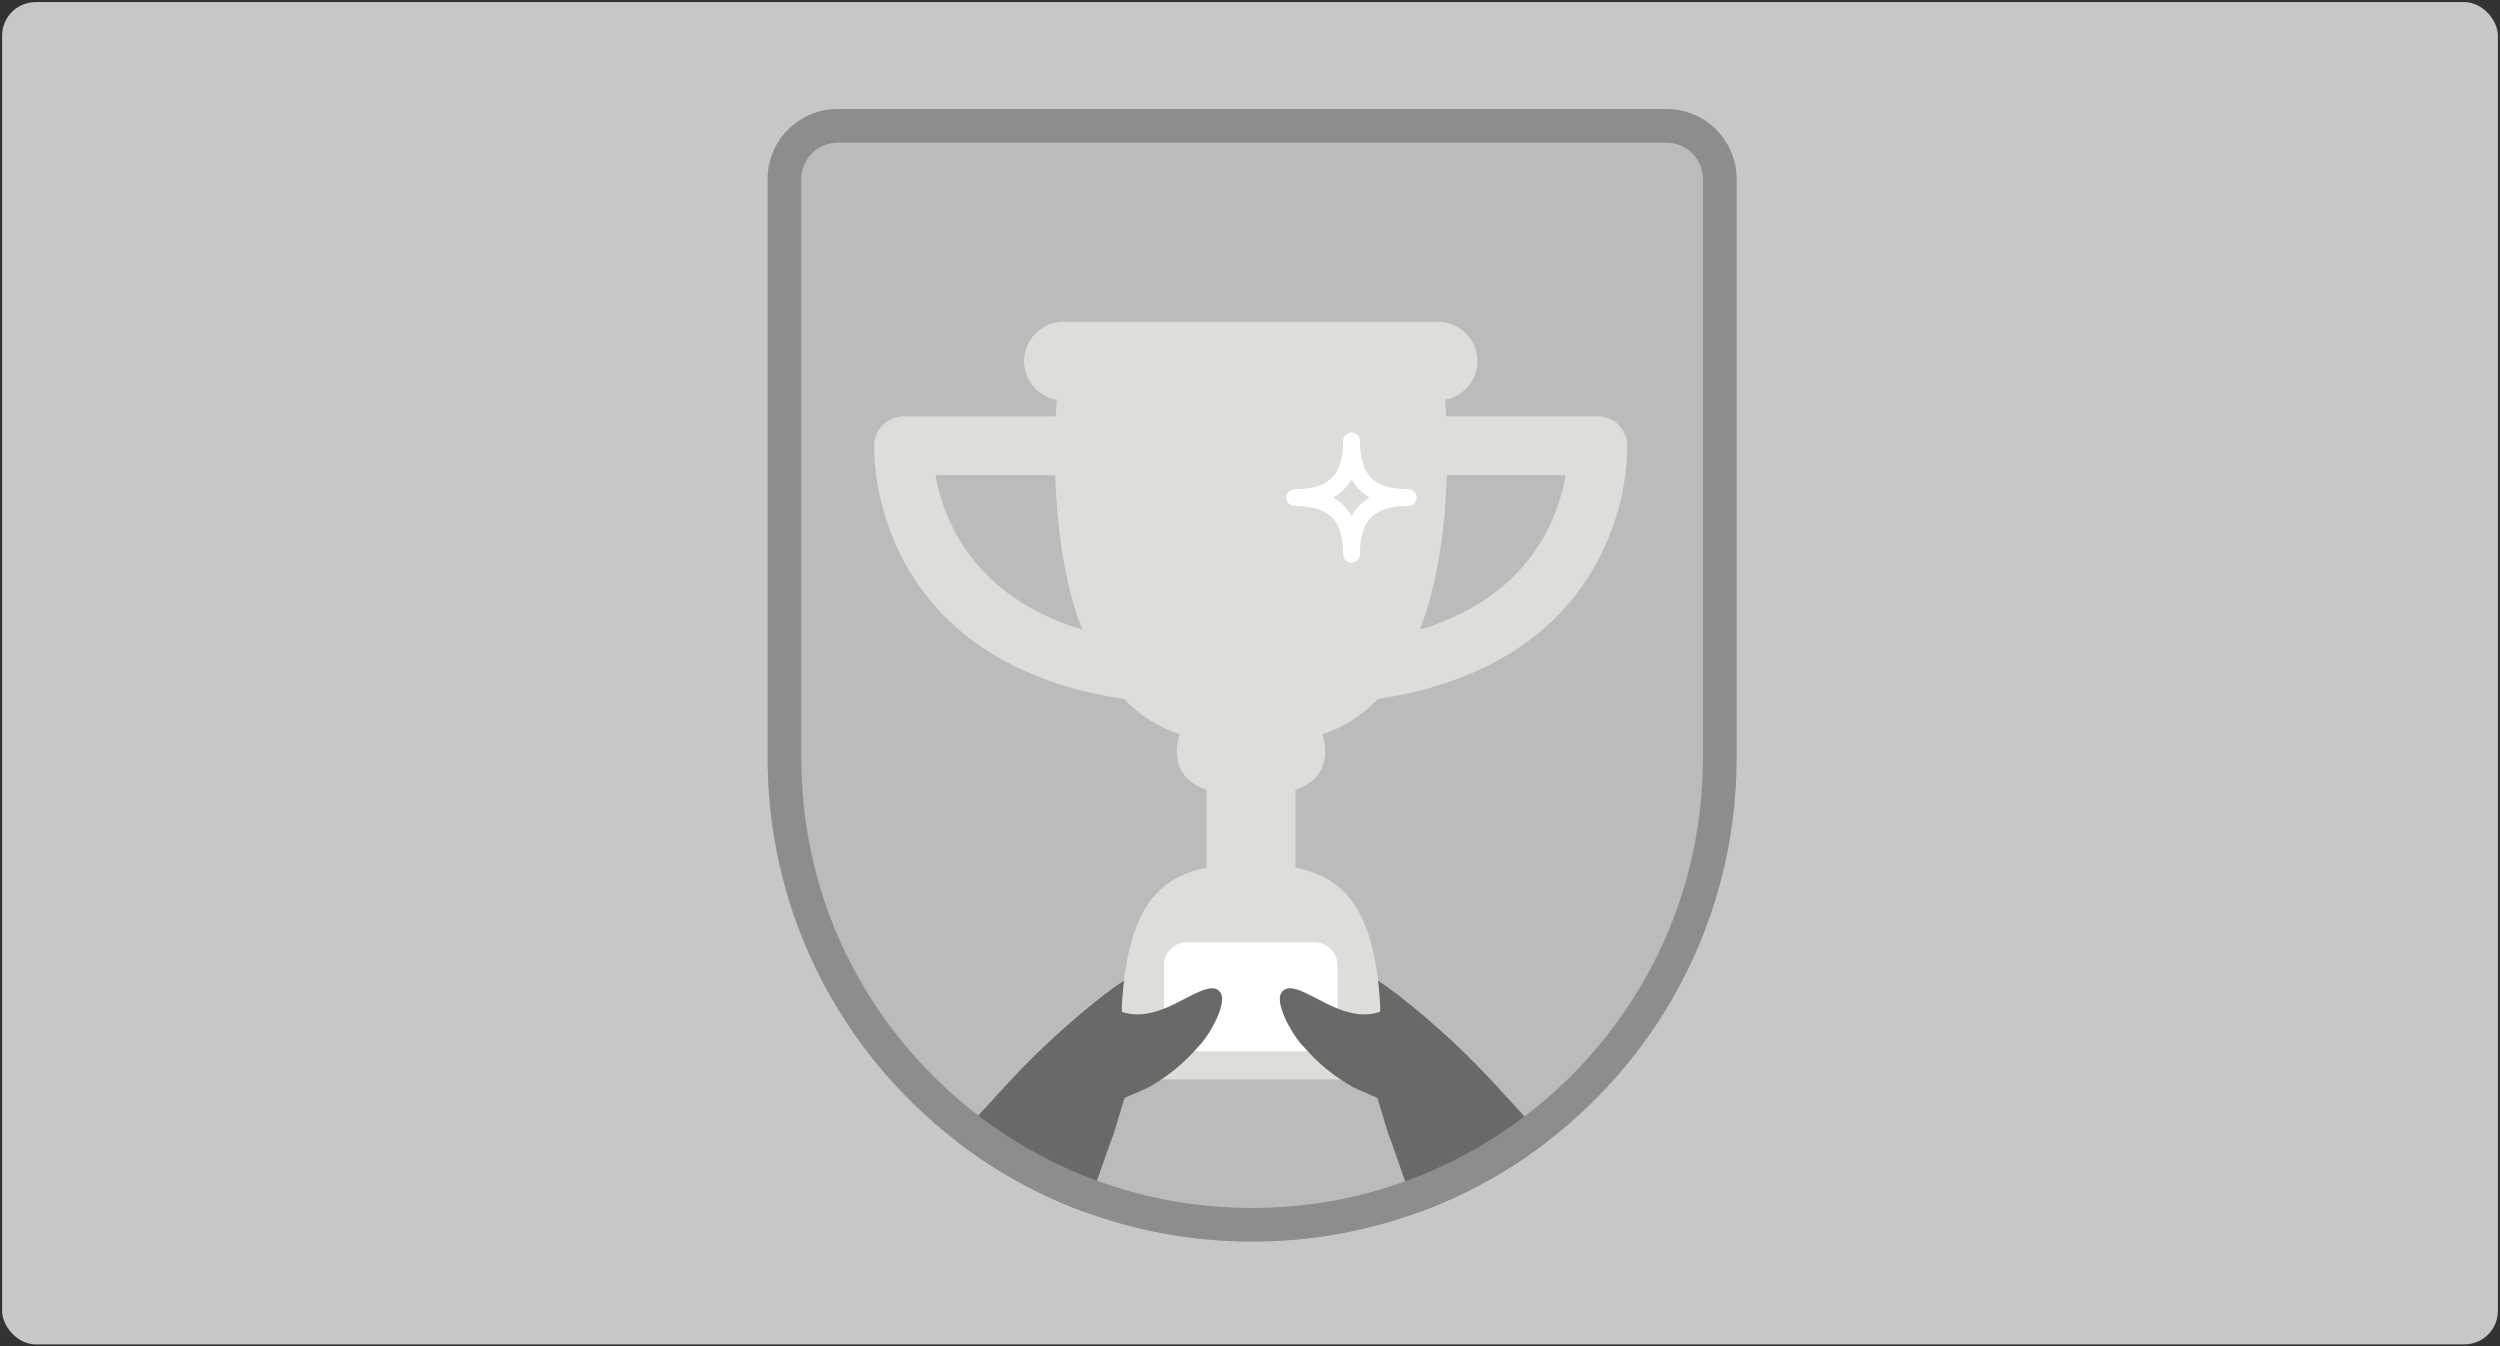 <svg width="596" height="321" viewBox="0 0 596 321" fill="none" xmlns="http://www.w3.org/2000/svg">
<rect x="0" y="0" width="596" height="321" fill="#333333" stroke="none"/>
<rect x="0.5" y="0.5" width="595" height="320" rx="8" fill="#C7C7C7"/>
<path d="M414 42.661V180.686C414 205.693 406.022 228.846 392.475 247.731C392.435 247.791 392.395 247.861 392.345 247.921C389.284 252.169 385.953 256.196 382.35 259.983C381.899 260.454 381.447 260.925 380.986 261.396C380.113 262.298 379.21 263.189 378.296 264.051L378.276 264.071C375.186 267.016 371.924 269.801 368.523 272.396C361.96 277.396 354.845 281.714 347.279 285.24C344.269 286.643 341.198 287.915 338.057 289.057C336.15 289.748 334.224 290.39 332.277 290.991C332.157 291.031 332.046 291.061 331.926 291.091C322.804 293.846 313.191 295.499 303.267 295.9C301.691 295.97 300.096 296 298.5 296C296.904 296 295.429 295.97 293.904 295.9C281.712 295.439 270.011 293.075 259.083 289.117C258.883 289.047 258.682 288.967 258.481 288.897C247.473 284.839 237.258 279.159 228.126 272.136C200.681 251.057 183 217.935 183 180.686V42.661C183 33.464 190.476 26 199.688 26H397.312C406.524 26 414 33.464 414 42.661Z" fill="#BBBBBB"/>
<path d="M259.144 241.26C262.054 237.944 265.536 235.119 269.39 232.975C270.544 232.334 271.597 231.863 272.852 232.454C273.975 232.985 274.758 233.987 273.986 235.209C274.026 235.42 274.016 235.64 273.986 235.84C274.979 237.594 272.821 238.926 271.918 240.188C270.845 241.15 270.202 243.234 268.496 243.014C268.155 243.404 267.814 243.855 267.383 244.166C266.008 245.258 263.961 243.685 264.703 242.102C264.523 241.932 264.392 241.721 264.302 241.501C264.212 241.461 264.111 241.421 264.031 241.371C262.586 242.753 261.151 244.126 260.027 245.789C259.455 246.56 258.311 246.68 257.569 246.099C256.495 245.168 256.997 243.945 257.749 242.974C258.201 242.392 258.672 241.821 259.154 241.27L259.144 241.26Z" fill="#696968"/>
<path d="M337.315 241.26C334.405 237.944 330.923 235.119 327.07 232.975C325.916 232.334 324.862 231.863 323.608 232.454C322.484 232.985 321.701 233.987 322.474 235.209C322.434 235.42 322.444 235.64 322.474 235.84C321.481 237.594 323.638 238.926 324.541 240.188C325.615 241.15 326.257 243.234 327.963 243.014C328.304 243.404 328.645 243.855 329.077 244.166C330.452 245.258 332.499 243.685 331.756 242.102C331.937 241.932 332.067 241.721 332.157 241.501C332.248 241.461 332.348 241.421 332.428 241.371C333.873 242.753 335.308 244.126 336.432 245.789C337.004 246.56 338.148 246.68 338.891 246.099C339.965 245.168 339.463 243.945 338.71 242.974C338.259 242.392 337.787 241.821 337.305 241.27L337.315 241.26Z" fill="#696968"/>
<path d="M387.93 105.969C387.77 102.212 384.679 99.257 380.916 99.257H344.791C344.71 97.614 344.62 96.281 344.54 95.299C348.905 94.488 352.206 90.681 352.206 86.092C352.206 80.913 348.002 76.715 342.814 76.715H253.535C248.347 76.715 244.142 80.913 244.142 86.092C244.142 90.731 247.524 94.578 251.949 95.329C251.869 96.311 251.779 97.644 251.698 99.267H215.423C211.66 99.267 208.559 102.232 208.408 105.979C208.388 106.54 207.917 119.815 215.573 133.961C227.565 156.102 250.073 164.017 267.985 166.641C271.587 170.388 275.952 173.324 281.241 175.047C281.241 175.047 277.488 184.975 287.643 188.281V206.816C275.732 209.461 265.356 216.744 267.563 257.329H328.926C331.133 216.744 320.768 209.461 308.846 206.816V188.281C318.991 184.975 315.248 175.047 315.248 175.047C320.547 173.324 324.922 170.378 328.534 166.621C346.416 163.966 368.814 156.032 380.765 133.961C388.422 119.825 387.95 106.54 387.93 105.979V105.969ZM223.039 113.283H251.568C251.909 124.303 253.404 138.159 257.98 150.111C231.659 142.116 224.795 123.401 223.029 113.283H223.039ZM368.413 127.278C362.462 138.269 352.437 145.903 338.519 150.101C343.095 138.149 344.6 124.293 344.931 113.273H373.259C372.587 117.08 371.212 122.109 368.413 127.268V127.278Z" fill="#DEDDDA"/>
<path d="M313.393 224.641H282.947C279.932 224.641 277.488 227.081 277.488 230.091V245.169C277.488 248.179 279.932 250.619 282.947 250.619H313.393C316.407 250.619 318.852 248.179 318.852 245.169V230.091C318.852 227.081 316.407 224.641 313.393 224.641Z" fill="white"/>
<path d="M341.811 95.461H254.539" stroke="#DEDDDA" stroke-width="4" stroke-linecap="round" stroke-linejoin="round"/>
<path d="M305.515 188.992H290.604" stroke="#DEDDDA" stroke-width="4" stroke-linecap="round" stroke-linejoin="round"/>
<path d="M305.515 206.363H290.604" stroke="#DEDDDA" stroke-width="4" stroke-linecap="round" stroke-linejoin="round"/>
<path d="M344.791 102.133V110.568" stroke="#DEDDDA" stroke-width="4" stroke-linecap="round" stroke-linejoin="round"/>
<path d="M337.496 152.426C337.496 152.426 334.847 158.717 330.201 163.506" stroke="#DEDDDA" stroke-width="4" stroke-linecap="round" stroke-linejoin="round"/>
<path d="M251.828 102.133V110.568" stroke="#DEDDDA" stroke-width="4" stroke-linecap="round" stroke-linejoin="round"/>
<path d="M259.113 152.426C259.113 152.426 261.762 158.717 266.409 163.506" stroke="#DEDDDA" stroke-width="4" stroke-linecap="round" stroke-linejoin="round"/>
<path d="M308.666 118.624C317.928 118.624 322.203 122.892 322.203 132.139C322.203 122.892 326.478 118.624 335.74 118.624C326.478 118.624 322.203 114.356 322.203 105.109C322.203 114.356 317.928 118.624 308.666 118.624Z" stroke="white" stroke-width="4" stroke-linecap="round" stroke-linejoin="round"/>
<path d="M368.522 272.395C361.959 277.395 354.844 281.713 347.278 285.239C344.268 286.642 341.197 287.914 338.056 289.056C335.166 283.045 333.35 276.463 330.972 270.341C330.058 267.286 328.362 261.726 328.362 261.726C328.362 261.726 323.185 259.531 322.472 259.121C315.658 255.213 312.538 251.467 310.139 248.822C307.942 246.397 303.838 239.114 305.483 236.669C306.978 234.445 310.029 235.998 314.886 238.563C318.86 240.657 324.058 242.971 329.025 241.208C329.246 240.106 329.155 239.334 329.767 238.382C329.938 238.102 330.149 237.901 330.369 237.761C330.771 236.809 331.955 236.168 333.049 237C342.261 244.163 350.86 252.208 358.627 260.914C361.367 263.91 364.146 266.845 366.665 269.991C367.077 270.722 367.929 271.544 368.522 272.395Z" fill="#696968"/>
<path d="M286.329 248.822C283.92 251.467 280.799 255.213 273.986 259.121C273.273 259.531 268.095 261.726 268.095 261.726C268.095 261.726 266.41 267.286 265.486 270.341C263.128 276.413 261.322 282.935 258.482 288.896C247.474 284.838 237.259 279.158 228.127 272.135C228.699 271.373 229.421 270.642 229.793 269.991C232.311 266.845 235.091 263.91 237.831 260.914C245.607 252.208 254.197 244.163 263.419 237C264.513 236.168 265.697 236.809 266.098 237.761C266.319 237.901 266.53 238.102 266.691 238.382C267.303 239.334 267.212 240.106 267.433 241.208C272.41 242.971 277.598 240.657 281.572 238.563C286.439 235.998 289.489 234.445 290.985 236.669C292.62 239.114 288.526 246.397 286.329 248.822Z" fill="#696968"/>
<path d="M397.312 34.015C402.089 34.015 405.972 37.892 405.972 42.661V180.686C405.972 203.308 399.008 224.938 385.822 243.242C382.611 247.701 379.059 251.918 375.256 255.776L375.236 255.796L375.216 255.816C374.423 256.627 373.61 257.439 372.747 258.25C360.645 269.801 345.844 278.468 329.929 283.316C319.794 286.412 309.217 287.975 298.5 287.975C269.791 287.975 242.807 276.814 222.507 256.547C202.207 236.279 191.028 209.34 191.028 180.676V42.661C191.028 37.892 194.911 34.015 199.688 34.015H397.312ZM397.312 26H199.688C190.476 26 183 33.464 183 42.661V180.686C183 244.374 234.709 296 298.5 296C310.251 296 321.6 294.247 332.277 290.991C349.737 285.671 365.432 276.334 378.296 264.051C379.21 263.189 380.113 262.298 380.986 261.396C385.11 257.208 388.903 252.7 392.345 247.921C405.972 228.996 414 205.773 414 180.686V42.661C414 33.464 406.524 26 397.312 26Z" fill="#8D8D8D"/>
</svg>
